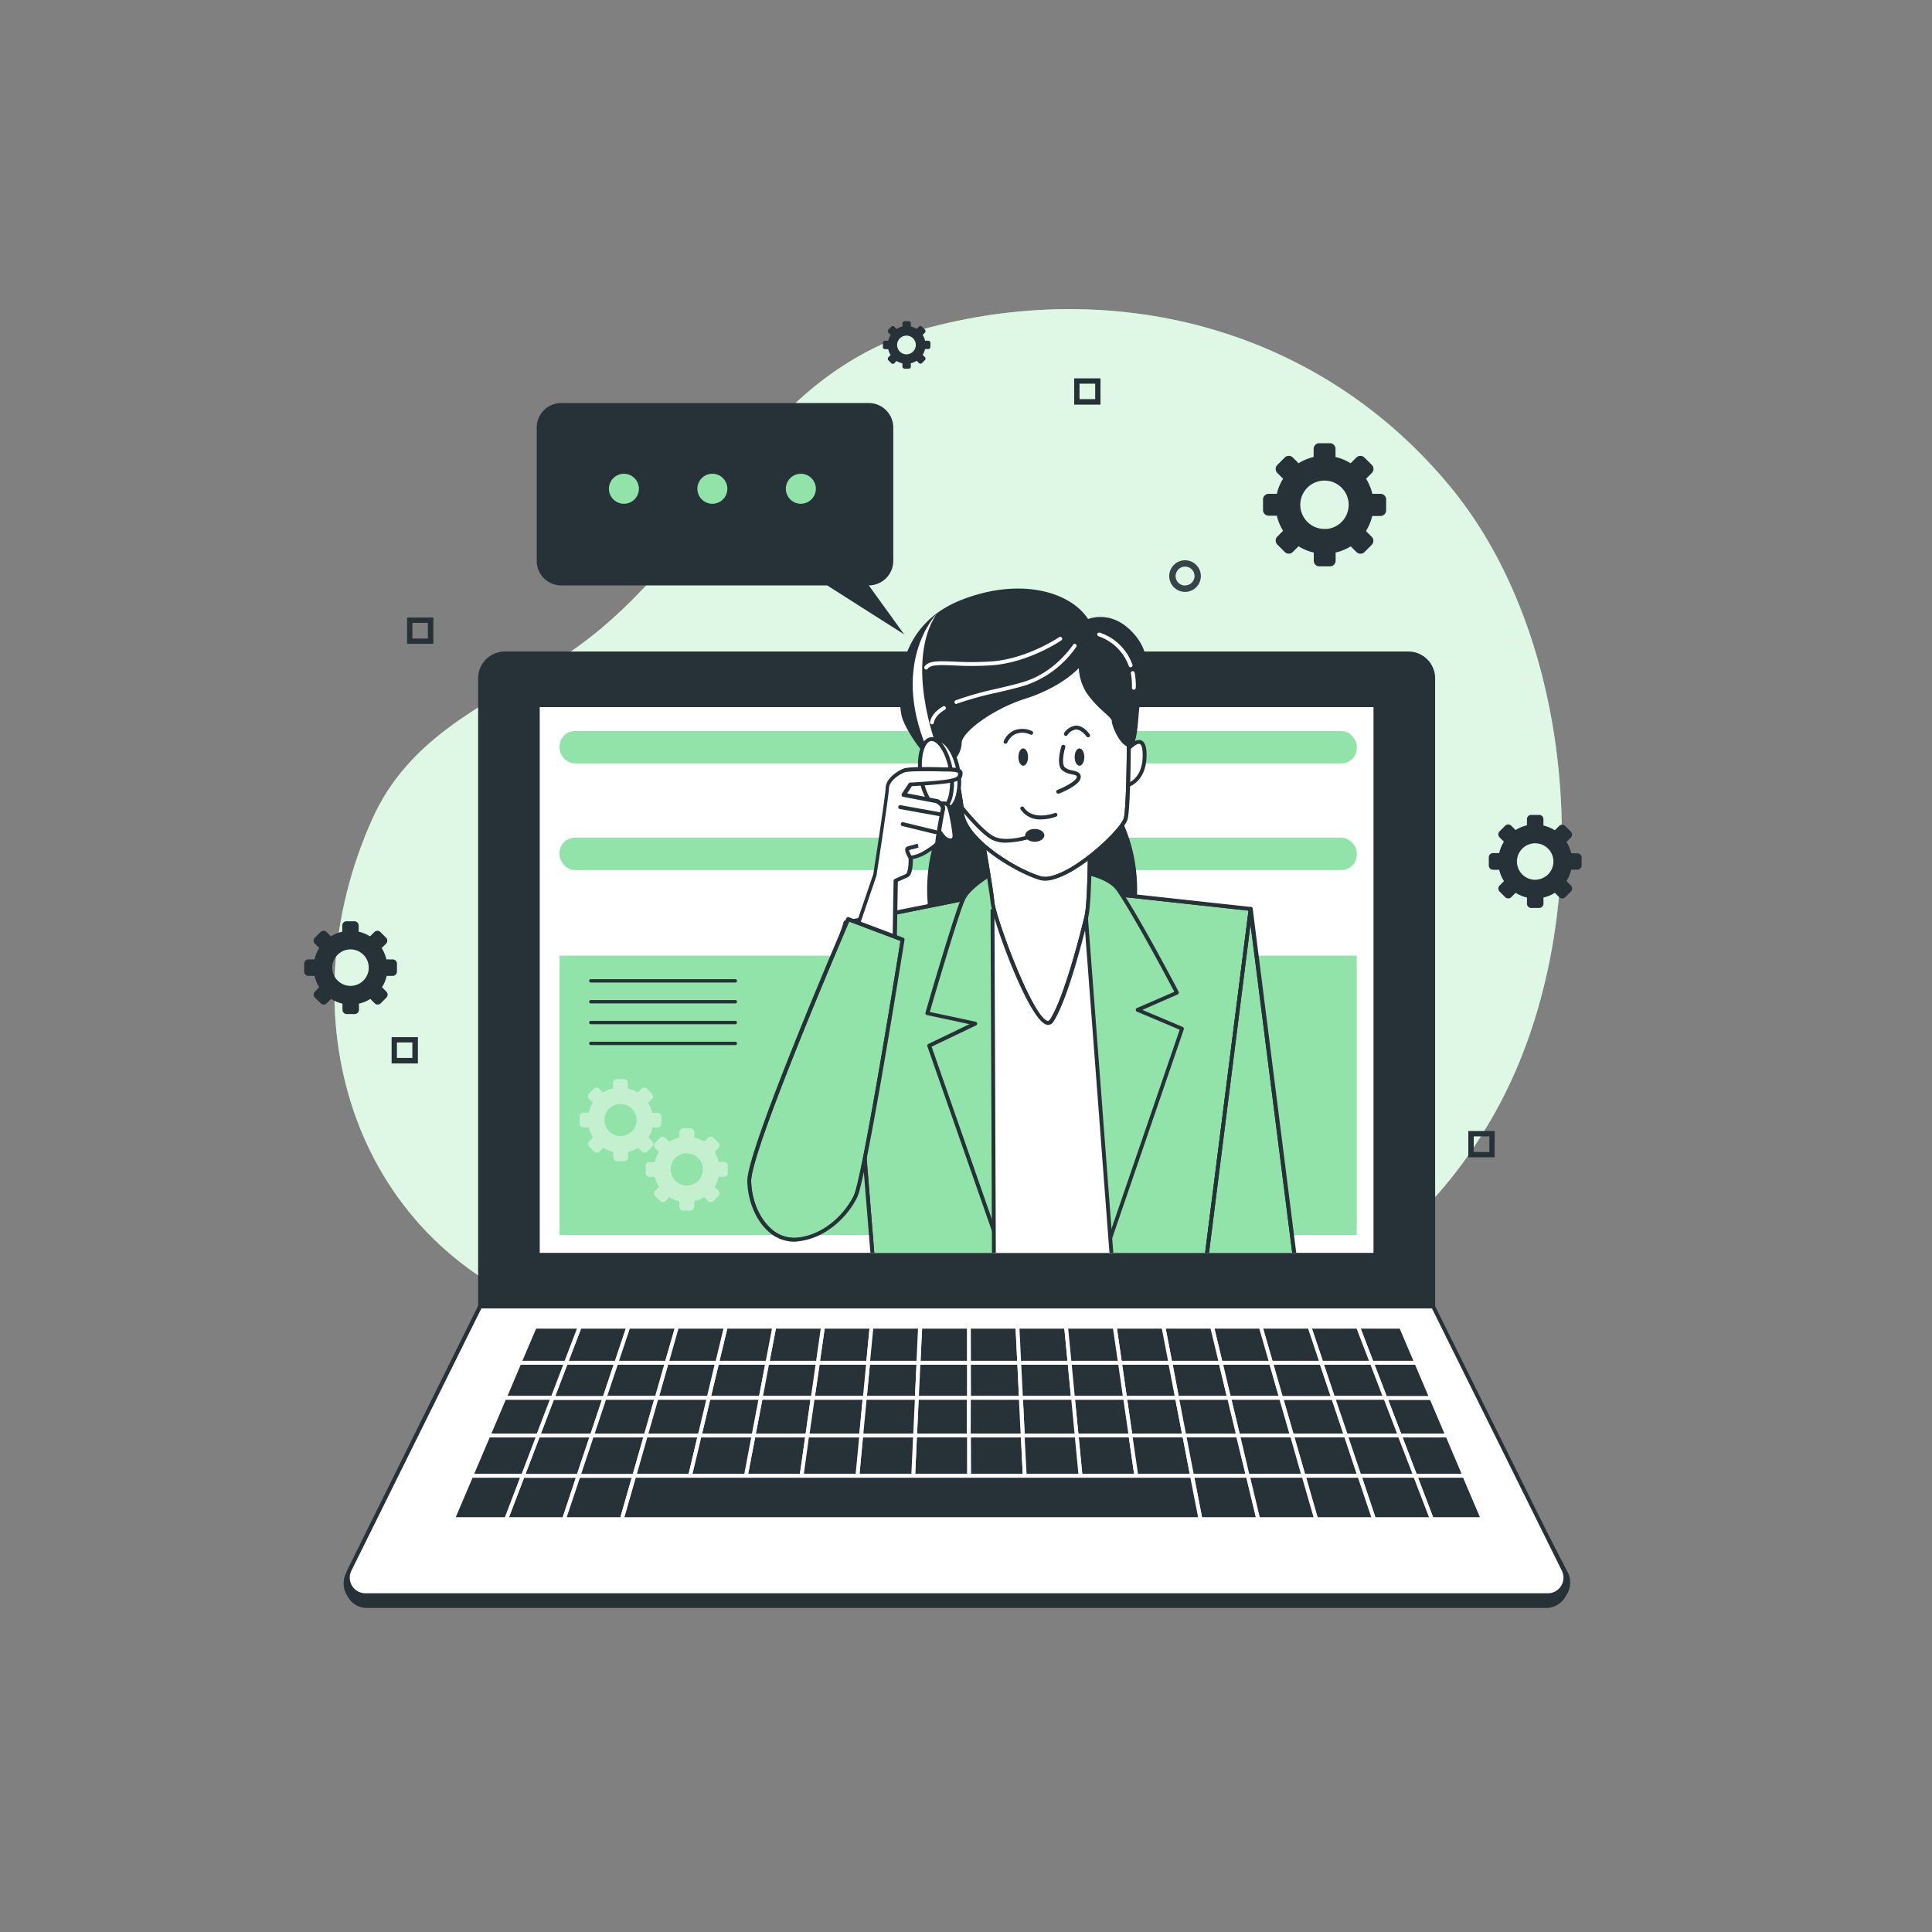 <svg xmlns="http://www.w3.org/2000/svg" xmlns:xlink="http://www.w3.org/1999/xlink" viewBox="0 0 500 500"><rect x="0" y="0" width="500" height="500" fill="#808080" stroke="none"/><defs><clipPath id="freepik--clip-path--inject-66"><path d="M219.49,237.87l14.1,5.32s-9.82,61.64-12.18,66.48-7.88,10.46-15,11.14-12.27-7-12.48-15.07S219.49,237.87,219.49,237.87Z" style="fill:#92E3A9"></path></clipPath><clipPath id="freepik--clip-path-2--inject-66"><polygon points="263.05 229.91 218.81 238.76 225.89 325.92 312.17 325.92 323.67 235.22 271.01 229.47 263.05 229.91" style="fill:#92E3A9"></polygon></clipPath><clipPath id="freepik--clip-path-3--inject-66"><path d="M253.32,211.77s3.09,17.26,3.54,21.68,11.87,35.85,15.29,30.72c3.73-5.59,8.16-23.19,9-27.18s.89-21.23.89-21.23S270.57,223.72,253.32,211.77Z" style="fill:#fff"></path></clipPath><clipPath id="freepik--clip-path-4--inject-66"><path d="M243.14,179.92s5.75,26.07,5.75,29.64c0,7.51,14.16,15.93,20.35,17.7s21.24-11.95,22.13-15.49,1.32-34.51-.45-40.7S279,160.89,272.34,160.89,246.24,164.43,243.14,179.92Z" style="fill:#fff"></path></clipPath><clipPath id="freepik--clip-path-5--inject-66"><polygon points="323.67 235.22 335.2 326.37 312.17 325.92 323.67 235.22" style="fill:#92E3A9"></polygon></clipPath><clipPath id="freepik--clip-path-6--inject-66"><rect x="161.67" y="142.09" width="176.26" height="182.14" style="fill:none"></rect></clipPath><clipPath id="freepik--clip-path-7--inject-66"><path d="M312.17,326.42H225.89a.49.49,0,0,1-.49-.46l-7.09-87.16a.5.5,0,0,1,.4-.53L263,229.42H263l8-.45,52.73,5.76a.52.52,0,0,1,.34.18.51.51,0,0,1,.1.38L312.67,326A.5.5,0,0,1,312.17,326.42Zm-85.81-1h85.37l11.38-89.75L271,230l-7.85.44-43.77,8.76Z" style="fill:#263238;clip-path:url(#freepik--clip-path-2--inject-66)"></path></clipPath><clipPath id="freepik--clip-path-8--inject-66"><path d="M271.25,265.24a1.73,1.73,0,0,1-.38-.05c-4.7-1.17-14.08-27.42-14.51-31.69s-3.5-21.46-3.54-21.64a.5.5,0,0,1,.78-.5c16.78,11.62,28.08,4.06,28.19,4a.51.51,0,0,1,.52,0,.52.52,0,0,1,.27.45c0,.7,0,17.35-.9,21.34-1,4.34-5.33,21.68-9.11,27.35A1.57,1.57,0,0,1,271.25,265.24ZM254,212.85c.7,4,3,16.78,3.33,20.55.43,4.31,9.91,29.86,13.76,30.82.18,0,.39,0,.63-.32,3.65-5.49,8.07-23,9-27,.75-3.37.86-16.72.87-20.26C278.71,218.11,268.31,222.24,254,212.85Z" style="fill:#263238;clip-path:url(#freepik--clip-path-3--inject-66)"></path></clipPath><clipPath id="freepik--clip-path-9--inject-66"><path d="M270.46,227.92a4.79,4.79,0,0,1-1.35-.18c-6-1.72-20.72-10.22-20.72-18.18,0-3.47-5.68-29.27-5.74-29.53a.74.74,0,0,1,0-.21c3.17-15.86,23-19.43,29.69-19.43s17.2,4,19.06,10.54,1.32,37.49.45,41c-.65,2.61-7.94,9.82-14.5,13.61C274.57,227.11,272.26,227.92,270.46,227.92Zm-26.81-48c.45,2.05,5.74,26.15,5.74,29.65,0,7.16,13.89,15.47,20,17.22,1.65.47,4.23-.27,7.47-2.14,6.5-3.75,13.49-10.84,14-13,.83-3.33,1.33-34.26-.44-40.44-1.71-6-11.86-9.82-18.1-9.82C265.87,161.39,246.76,164.8,243.65,179.91Z" style="fill:#263238;clip-path:url(#freepik--clip-path-4--inject-66)"></path></clipPath><clipPath id="freepik--clip-path-10--inject-66"><path d="M335.2,326.87h0l-23-.45a.5.5,0,0,1-.37-.17.5.5,0,0,1-.11-.39l11.49-90.7a.5.5,0,0,1,.5-.44h0a.5.5,0,0,1,.49.44l11.53,91.14a.48.48,0,0,1-.12.4A.5.5,0,0,1,335.2,326.87Zm-22.46-1.44,21.89.43-11-86.66Z" style="fill:#263238;clip-path:url(#freepik--clip-path-5--inject-66)"></path></clipPath><clipPath id="freepik--clip-path-11--inject-66"><path d="M205.5,321.35a9.92,9.92,0,0,1-6.63-2.63c-3.24-2.88-5.34-7.84-5.47-13-.22-8.05,24.58-65.64,25.63-68.09a.5.5,0,0,1,.64-.26l14.1,5.31a.49.49,0,0,1,.32.54c-.4,2.52-9.86,61.78-12.24,66.62-2.54,5.2-8.3,10.75-15.43,11.43C206.12,321.34,205.81,321.35,205.5,321.35Zm14.26-82.84c-2.34,5.46-25.56,59.75-25.36,67.22.12,4.85,2.09,9.54,5.14,12.24a8.77,8.77,0,0,0,6.79,2.34c6.74-.64,12.2-5.92,14.63-10.86,2.21-4.51,11.22-60.6,12.08-65.94Z" style="fill:#263238;clip-path:url(#freepik--clip-path--inject-66)"></path></clipPath></defs><g id="freepik--background-simple--inject-66"><path d="M321.06,338.34s39-2.43,65.84-50.39,22-121.12-11.38-161.76S290.17,71.72,240.59,84.73c-24.16,6.34-40.27,22.77-54.19,42.58-12.13,17.26-25.77,33.9-44.13,44.82-18.17,10.82-36.86,19.44-46,40-22.34,50-6,108.22,46.81,127.84C200,361.1,295.05,349.72,321.06,338.34Z" style="fill:#92E3A9"></path><path d="M321.06,338.34s39-2.43,65.84-50.39,22-121.12-11.38-161.76S290.17,71.72,240.59,84.73c-24.16,6.34-40.27,22.77-54.19,42.58-12.13,17.26-25.77,33.9-44.13,44.82-18.17,10.82-36.86,19.44-46,40-22.34,50-6,108.22,46.81,127.84C200,361.1,295.05,349.72,321.06,338.34Z" style="fill:#fff;opacity:0.7"></path></g><g id="freepik--Device--inject-66"><path d="M130.66,169.11H364.48a6.42,6.42,0,0,1,6.42,6.42V338.13a0,0,0,0,1,0,0H124.24a0,0,0,0,1,0,0V175.54A6.42,6.42,0,0,1,130.66,169.11Z" style="fill:#263238"></path><path d="M371.41,338.63H123.74V175.54a6.93,6.93,0,0,1,6.92-6.93H364.48a6.94,6.94,0,0,1,6.93,6.93Zm-246.67-1H370.41V175.54a5.94,5.94,0,0,0-5.93-5.93H130.66a5.93,5.93,0,0,0-5.92,5.93Z" style="fill:#263238"></path><path d="M400.57,415.63h-306c-3.38,0-6.23-4.85-4.73-7.88l34.4-66.83H370.91l34.58,66.6C407,410.54,404,415.63,400.57,415.63Z" style="fill:#263238"></path><path d="M400.57,416.13h-306A5.59,5.59,0,0,1,90,413.2a6,6,0,0,1-.63-5.67l34.54-67.11H371.21l.14.26,34.58,66.61a6.11,6.11,0,0,1-.7,5.77A5.88,5.88,0,0,1,400.57,416.13Zm-276-74.71L90.28,408a5,5,0,0,0,.59,4.69,4.67,4.67,0,0,0,3.7,2.46h306a4.88,4.88,0,0,0,3.81-2.6,5.16,5.16,0,0,0,.66-4.79L370.6,341.42Z" style="fill:#263238"></path><path d="M400.57,412.84h-306a4.55,4.55,0,0,1-4.08-6.57l33.75-68.14H370.91l33.74,68.14A4.55,4.55,0,0,1,400.57,412.84Z" style="fill:#fff"></path><path d="M400.57,413.34h-306A5.05,5.05,0,0,1,90,406.05l33.75-68.14a.48.48,0,0,1,.45-.28H370.91a.47.47,0,0,1,.44.28l33.75,68.14a5.05,5.05,0,0,1-4.53,7.29Zm-276-74.71L90.94,406.49a4.05,4.05,0,0,0,3.63,5.85h306a4.05,4.05,0,0,0,3.63-5.85l-33.6-67.86Z" style="fill:#263238"></path><rect x="139.18" y="182.49" width="216.79" height="142.25" style="fill:#fff"></rect><path d="M356.46,325.24H138.68V182H356.46Zm-216.78-1H355.46V183H139.68Z" style="fill:#263238"></path><rect x="144.81" y="247.32" width="206.32" height="72.3" style="fill:#92E3A9"></rect><path d="M171.18,290.8V289a1,1,0,0,0-1-1H168.8a8.44,8.44,0,0,0-1.07-2.59l1-1a1,1,0,0,0,0-1.37l-1.29-1.29a1,1,0,0,0-1.38,0l-1,1a8.4,8.4,0,0,0-2.6-1.07v-1.41a1,1,0,0,0-1-1h-1.82a1,1,0,0,0-1,1v1.41a8.44,8.44,0,0,0-2.59,1.07l-1-1a1,1,0,0,0-1.37,0L152.44,283a1,1,0,0,0,0,1.37l1,1a8.44,8.44,0,0,0-1.07,2.59H151a1,1,0,0,0-1,1v1.82a1,1,0,0,0,1,1h1.41a8.4,8.4,0,0,0,1.07,2.6l-1,1a1,1,0,0,0,0,1.37l1.29,1.29a1,1,0,0,0,1.37,0l1-1a8.44,8.44,0,0,0,2.59,1.07v1.41a1,1,0,0,0,1,1h1.82a1,1,0,0,0,1-1v-1.41a8.4,8.4,0,0,0,2.6-1.07l1,1a1,1,0,0,0,1.38,0l1.29-1.29a1,1,0,0,0,0-1.37l-1-1a8.4,8.4,0,0,0,1.07-2.6h1.41A1,1,0,0,0,171.18,290.8ZM161,294a4.16,4.16,0,1,1,3.72-3.72A4.16,4.16,0,0,1,161,294Z" style="fill:#fff;opacity:0.46"></path><path d="M188.35,303.55v-1.82a1,1,0,0,0-1-1H186a8.42,8.42,0,0,0-1.08-2.6l1-1a1,1,0,0,0,0-1.38l-1.29-1.29a1,1,0,0,0-1.38,0l-1,1a8.5,8.5,0,0,0-2.6-1.07V293a1,1,0,0,0-1-1h-1.83a1,1,0,0,0-1,1v1.41a8.5,8.5,0,0,0-2.6,1.07l-1-1a1,1,0,0,0-1.38,0l-1.29,1.29a1,1,0,0,0,0,1.38l1,1a8.18,8.18,0,0,0-1.08,2.6h-1.4a1,1,0,0,0-1,1v1.82a1,1,0,0,0,1,1h1.4a8.13,8.13,0,0,0,1.08,2.59l-1,1a1,1,0,0,0,0,1.38l1.29,1.28a1,1,0,0,0,1.38,0l1-1a8.5,8.5,0,0,0,2.6,1.07v1.41a1,1,0,0,0,1,1h1.83a1,1,0,0,0,1-1v-1.41a8.5,8.5,0,0,0,2.6-1.07l1,1a1,1,0,0,0,1.38,0l1.29-1.28a1,1,0,0,0,0-1.38l-1-1a8.36,8.36,0,0,0,1.08-2.59h1.4A1,1,0,0,0,188.35,303.55Zm-10.18,3.24a4.17,4.17,0,1,1,3.72-3.72A4.17,4.17,0,0,1,178.17,306.79Z" style="fill:#fff;opacity:0.46"></path><path d="M190.3,254.28H152.9a.43.43,0,0,1-.43-.43.44.44,0,0,1,.43-.44h37.4a.44.44,0,0,1,.44.44A.44.44,0,0,1,190.3,254.28Z" style="fill:#263238"></path><path d="M190.3,259.68H152.9a.44.44,0,0,1-.43-.44.43.43,0,0,1,.43-.43h37.4a.44.44,0,0,1,.44.43A.44.44,0,0,1,190.3,259.68Z" style="fill:#263238"></path><path d="M190.3,265.07H152.9a.43.43,0,0,1-.43-.43.44.44,0,0,1,.43-.44h37.4a.44.44,0,0,1,.44.44A.44.44,0,0,1,190.3,265.07Z" style="fill:#263238"></path><path d="M190.3,270.47H152.9a.44.44,0,0,1-.43-.44.43.43,0,0,1,.43-.43h37.4a.44.44,0,0,1,.44.43A.44.44,0,0,1,190.3,270.47Z" style="fill:#263238"></path><rect x="144.81" y="189.2" width="206.32" height="8.37" rx="3.96" style="fill:#92E3A9"></rect><rect x="144.81" y="216.8" width="206.32" height="8.37" rx="3.96" style="fill:#92E3A9"></rect><polygon points="237.28 361.78 237.71 352.67 224.68 352.67 223.81 361.78 237.28 361.78" style="fill:#263238"></polygon><path d="M237.76,362.28h-14.5l1-10.11h14Zm-13.4-1H236.8l.39-8.11H225.13Z" style="fill:#fff"></path><polygon points="264.22 361.78 263.78 352.67 250.74 352.67 250.75 361.78 264.22 361.78" style="fill:#263238"></polygon><path d="M264.75,362.28h-14.5V352.17h14Zm-13.5-1h12.44l-.39-8.11H251.24Z" style="fill:#fff"></path><polygon points="334.37 371.51 348.31 371.51 345.04 361.78 331.57 361.78 334.37 371.51" style="fill:#263238"></polygon><path d="M349,372H334l-3.1-10.73h14.5Zm-14.25-1h12.86l-2.93-8.73H332.23Z" style="fill:#fff"></path><polygon points="223.81 361.78 224.68 352.67 211.64 352.67 210.34 361.78 223.81 361.78" style="fill:#263238"></polygon><path d="M224.27,362.28h-14.5l1.44-10.11h14Zm-13.35-1h12.44l.77-8.11h-12Z" style="fill:#fff"></path><polygon points="196.87 361.78 198.61 352.67 185.57 352.67 183.4 361.78 196.87 361.78" style="fill:#263238"></polygon><path d="M197.29,362.28H182.77l2.41-10.11h14Zm-13.25-1h12.42l1.54-8.11H186Z" style="fill:#fff"></path><polygon points="318.1 361.78 315.91 352.67 302.88 352.67 304.63 361.78 318.1 361.78" style="fill:#263238"></polygon><path d="M318.73,362.28H304.21l-1.94-10.11h14Zm-13.69-1h12.42l-1.94-8.11h-12Z" style="fill:#fff"></path><polygon points="331.57 361.78 328.94 352.67 315.91 352.67 318.1 361.78 331.57 361.78" style="fill:#263238"></polygon><path d="M332.23,362.28H317.7l-2.42-10.11h14Zm-13.74-1H330.9l-2.33-8.11h-12Z" style="fill:#fff"></path><polygon points="183.4 361.78 185.57 352.67 172.54 352.67 169.93 361.78 183.4 361.78" style="fill:#263238"></polygon><path d="M183.8,362.28H169.27l2.89-10.11h14.05Zm-13.2-1H183l1.93-8.11h-12Z" style="fill:#fff"></path><polygon points="277.69 361.78 276.81 352.67 263.78 352.67 264.22 361.78 277.69 361.78" style="fill:#263238"></polygon><path d="M278.24,362.28h-14.5l-.49-10.11h14Zm-13.54-1h12.44l-.78-8.11H264.3Z" style="fill:#fff"></path><polygon points="345.04 361.78 341.98 352.67 328.94 352.67 331.57 361.78 345.04 361.78" style="fill:#263238"></polygon><path d="M345.73,362.28H331.19l-2.91-10.11h14.06Zm-13.79-1h12.4l-2.72-8.11h-12Z" style="fill:#fff"></path><polygon points="304.63 361.78 302.88 352.67 289.84 352.67 291.16 361.78 304.63 361.78" style="fill:#263238"></polygon><path d="M305.23,362.28h-14.5l-1.46-10.11h14Zm-13.64-1H304l-1.56-8.11h-12Z" style="fill:#fff"></path><polygon points="291.16 361.78 289.84 352.67 276.81 352.67 277.69 361.78 291.16 361.78" style="fill:#263238"></polygon><path d="M291.74,362.28h-14.5l-1-10.11h14Zm-13.6-1h12.44l-1.17-8.11H277.36Z" style="fill:#fff"></path><polygon points="250.75 361.78 250.74 352.67 237.71 352.67 237.28 361.78 250.75 361.78" style="fill:#263238"></polygon><path d="M251.25,362.28H236.76l.47-10.11h14Zm-13.44-1h12.44v-8.11H238.19Z" style="fill:#fff"></path><polygon points="156.47 361.78 143 361.78 139.28 371.51 153.21 371.51 156.47 361.78" style="fill:#263238"></polygon><path d="M153.57,372h-15l4.1-10.73h14.51ZM140,371h12.85l2.92-8.73H143.34Z" style="fill:#fff"></path><polygon points="159.51 352.67 146.47 352.67 143 361.78 156.47 361.78 159.51 352.67" style="fill:#263238"></polygon><path d="M156.82,362.28H142.27l3.86-10.11H160.2Zm-13.1-1H156.1l2.71-8.11h-12Z" style="fill:#fff"></path><polygon points="169.93 361.78 172.54 352.67 159.51 352.67 156.47 361.78 169.93 361.78" style="fill:#263238"></polygon><path d="M170.31,362.28H155.77l3.38-10.11h14Zm-13.15-1h12.4l2.32-8.11h-12Z" style="fill:#fff"></path><polygon points="135.29 381.94 131.01 393.15 145.98 393.15 149.73 381.94 135.29 381.94" style="fill:#263238"></polygon><path d="M146.34,393.65H130.28L135,381.44h15.47Zm-14.61-1h13.89L149,382.44H135.64Z" style="fill:#fff"></path><polygon points="153.21 371.51 139.28 371.51 135.29 381.94 149.73 381.94 153.21 371.51" style="fill:#263238"></polygon><path d="M150.09,382.44H134.56L138.93,371h15Zm-14.07-1h13.35l3.15-9.43h-12.9Z" style="fill:#fff"></path><polygon points="149.73 381.94 145.98 393.15 160.95 393.15 164.16 381.94 149.73 381.94" style="fill:#263238"></polygon><path d="M161.33,393.65h-16l4.08-12.21h15.45Zm-14.66-1h13.9l2.93-10.21H150.09Z" style="fill:#fff"></path><polygon points="210.34 361.78 211.64 352.67 198.61 352.67 196.87 361.78 210.34 361.78" style="fill:#263238"></polygon><path d="M210.78,362.28H196.27l1.92-10.11h14Zm-13.3-1h12.43l1.15-8.11H199Z" style="fill:#fff"></path><polygon points="208.95 371.51 210.34 361.78 196.87 361.78 195.02 371.51 208.95 371.51" style="fill:#263238"></polygon><path d="M209.39,372h-15l2.05-10.73h14.46Zm-13.77-1h12.9l1.25-8.73H197.29Z" style="fill:#fff"></path><polygon points="195.02 371.51 196.87 361.78 183.4 361.78 181.08 371.51 195.02 371.51" style="fill:#263238"></polygon><path d="M195.43,372h-15L183,361.28h14.47Zm-13.71-1H194.6l1.67-8.73H183.8Z" style="fill:#fff"></path><polygon points="222.89 371.51 223.81 361.78 210.34 361.78 208.95 371.51 222.89 371.51" style="fill:#263238"></polygon><path d="M223.34,372h-15l1.53-10.73h14.45Zm-13.81-1h12.9l.83-8.73H210.78Z" style="fill:#fff"></path><polygon points="169.93 361.78 156.47 361.78 153.21 371.51 167.15 371.51 169.93 361.78" style="fill:#263238"></polygon><path d="M167.52,372h-15l3.58-10.73h14.5Zm-13.61-1h12.86l2.5-8.73H156.82Z" style="fill:#fff"></path><polygon points="337.38 381.94 351.81 381.94 348.31 371.51 334.37 371.51 337.38 381.94" style="fill:#263238"></polygon><path d="M352.51,382.44H337L333.71,371h15Zm-14.76-1h13.37L348,372H335Z" style="fill:#fff"></path><polygon points="181.08 371.51 183.4 361.78 169.93 361.78 167.15 371.51 181.08 371.51" style="fill:#263238"></polygon><path d="M181.48,372h-15l3.08-10.73H184Zm-13.67-1h12.88l2.08-8.73H170.31Z" style="fill:#fff"></path><polygon points="153.21 371.51 149.73 381.94 164.16 381.94 167.15 371.51 153.21 371.51" style="fill:#263238"></polygon><path d="M164.54,382.44H149L152.85,371h15Zm-14.12-1h13.36l2.7-9.43H153.57Z" style="fill:#fff"></path><polygon points="306.5 371.51 304.63 361.78 291.16 361.78 292.57 371.51 306.5 371.51" style="fill:#263238"></polygon><path d="M307.11,372h-15l-1.55-10.73H305ZM293,371h12.9l-1.69-8.73H291.74Z" style="fill:#fff"></path><polygon points="292.57 371.51 291.16 361.78 277.69 361.78 278.63 371.51 292.57 371.51" style="fill:#263238"></polygon><path d="M293.14,372h-15l-1-10.73h14.45Zm-14.06-1H292l-1.26-8.73H278.24Z" style="fill:#fff"></path><polygon points="334.37 371.51 331.57 361.78 318.1 361.78 320.44 371.51 334.37 371.51" style="fill:#263238"></polygon><path d="M335,372H320l-2.58-10.73h14.48Zm-14.21-1h12.88l-2.52-8.73H318.73Z" style="fill:#fff"></path><polygon points="250.76 371.51 250.75 361.78 237.28 361.78 236.82 371.51 250.76 371.51" style="fill:#263238"></polygon><path d="M251.26,372h-15l.5-10.73h14.45Zm-13.91-1h12.91v-8.73H237.76Z" style="fill:#fff"></path><polygon points="278.63 371.51 277.69 361.78 264.22 361.78 264.69 371.51 278.63 371.51" style="fill:#263238"></polygon><path d="M279.18,372h-15l-.53-10.73h14.45Zm-14-1h12.91l-.84-8.73H264.75Z" style="fill:#fff"></path><polygon points="264.69 371.51 264.22 361.78 250.75 361.78 250.76 371.51 264.69 371.51" style="fill:#263238"></polygon><path d="M265.22,372h-15V361.28H264.7Zm-14-1h12.91l-.43-8.73H251.25Z" style="fill:#fff"></path><polygon points="236.82 371.51 237.28 361.78 223.81 361.78 222.89 371.51 236.82 371.51" style="fill:#263238"></polygon><path d="M237.3,372h-15l1-10.73h14.45Zm-13.86-1h12.91l.41-8.73H224.27Z" style="fill:#fff"></path><polygon points="278.63 371.51 279.64 381.94 294.07 381.94 292.57 371.51 278.63 371.51" style="fill:#263238"></polygon><path d="M294.65,382.44H279.18L278.08,371H293Zm-14.56-1H293.5L292.13,372H279.18Z" style="fill:#fff"></path><polygon points="292.57 371.51 294.07 381.94 308.51 381.94 306.5 371.51 292.57 371.51" style="fill:#263238"></polygon><path d="M309.11,382.44H293.64L292,371h14.92Zm-14.6-1H307.9L306.09,372H293.14Z" style="fill:#fff"></path><polygon points="167.15 371.51 164.16 381.94 178.59 381.94 181.08 371.51 167.15 371.51" style="fill:#263238"></polygon><path d="M179,382.44H163.5L166.77,371h14.95Zm-14.17-1H178.2l2.25-9.43H167.52Z" style="fill:#fff"></path><polygon points="306.5 371.51 308.51 381.94 322.94 381.94 320.44 371.51 306.5 371.51" style="fill:#263238"></polygon><path d="M323.58,382.44H308.1L305.9,371h14.93Zm-14.66-1h13.39L320,372H307.11Z" style="fill:#fff"></path><polygon points="250.76 371.51 250.77 381.94 265.2 381.94 264.69 371.51 250.76 371.51" style="fill:#263238"></polygon><path d="M265.73,382.44H250.27V371h14.91Zm-14.46-1h13.41l-.46-9.43h-13Z" style="fill:#fff"></path><polygon points="320.44 371.51 322.94 381.94 337.38 381.94 334.37 371.51 320.44 371.51" style="fill:#263238"></polygon><path d="M338,382.44H322.55L319.8,371h14.95Zm-14.7-1h13.37L334,372H321.07Z" style="fill:#fff"></path><polygon points="264.69 371.51 265.2 381.94 279.64 381.94 278.63 371.51 264.69 371.51" style="fill:#263238"></polygon><path d="M280.19,382.44H264.73L264.17,371h14.91Zm-14.51-1h13.41l-.91-9.43h-13Z" style="fill:#fff"></path><polygon points="195.02 371.51 193.03 381.94 207.47 381.94 208.95 371.51 195.02 371.51" style="fill:#263238"></polygon><path d="M207.9,382.44H192.43L194.6,371h14.93Zm-14.27-1H207l1.35-9.43H195.43Z" style="fill:#fff"></path><polygon points="181.08 371.51 178.59 381.94 193.03 381.94 195.02 371.51 181.08 371.51" style="fill:#263238"></polygon><path d="M193.44,382.44H178L180.69,371h14.93Zm-14.21-1h13.39l1.79-9.43H181.48Z" style="fill:#fff"></path><polygon points="236.82 371.51 236.34 381.94 250.77 381.94 250.76 371.51 236.82 371.51" style="fill:#263238"></polygon><path d="M251.27,382.44H235.81l.54-11.43h14.91Zm-14.41-1h13.41V372h-13Z" style="fill:#fff"></path><polygon points="222.89 371.51 221.9 381.94 236.34 381.94 236.82 371.51 222.89 371.51" style="fill:#263238"></polygon><path d="M236.81,382.44H221.35L222.43,371h14.92Zm-14.36-1h13.41l.44-9.43h-13Z" style="fill:#fff"></path><polygon points="208.95 371.51 207.47 381.94 221.9 381.94 222.89 371.51 208.95 371.51" style="fill:#263238"></polygon><path d="M222.35,382.44H206.89L208.52,371h14.92Zm-14.31-1h13.4l.9-9.43h-13Z" style="fill:#fff"></path><polygon points="320.44 371.51 318.1 361.78 304.63 361.78 306.5 371.51 320.44 371.51" style="fill:#263238"></polygon><path d="M321.07,372h-15L304,361.28h14.47Zm-14.16-1H319.8l-2.1-8.73H305.23Z" style="fill:#fff"></path><polygon points="159.51 352.67 162.62 343.35 150.03 343.35 146.47 352.67 159.51 352.67" style="fill:#263238"></polygon><path d="M159.87,353.17H145.75l3.94-10.32h13.63Zm-12.67-1h12l2.78-8.32H150.38Z" style="fill:#fff"></path><polygon points="146.47 352.67 134.44 352.67 130.56 361.78 143 361.78 146.47 352.67" style="fill:#263238"></polygon><path d="M143.34,362.28H129.81l4.3-10.11H147.2Zm-12-1h11.33l3.1-8.11h-11Z" style="fill:#fff"></path><polygon points="150.03 343.35 138.41 343.35 134.44 352.67 146.47 352.67 150.03 343.35" style="fill:#263238"></polygon><path d="M146.82,353.17H133.69l4.39-10.32h12.68Zm-11.62-1h10.93l3.18-8.32H138.75Z" style="fill:#fff"></path><polygon points="143 361.78 130.56 361.78 126.41 371.51 139.28 371.51 143 361.78" style="fill:#263238"></polygon><path d="M139.62,372h-14l4.57-10.73h13.49Zm-12.45-1h11.76l3.34-8.73H130.89Z" style="fill:#fff"></path><polygon points="139.28 371.51 126.41 371.51 121.97 381.94 135.29 381.94 139.28 371.51" style="fill:#263238"></polygon><path d="M135.64,382.44H121.21L126.08,371H140Zm-12.92-1H135l3.6-9.43H126.74Z" style="fill:#fff"></path><polygon points="135.29 381.94 121.97 381.94 117.19 393.15 131.01 393.15 135.29 381.94" style="fill:#263238"></polygon><path d="M131.35,393.65H116.43l5.21-12.21H136Zm-13.4-1h12.71l3.9-10.21H122.3Z" style="fill:#fff"></path><polygon points="358.51 361.78 362.24 371.51 374.57 371.51 370.42 361.78 358.51 361.78" style="fill:#263238"></polygon><path d="M375.33,372H361.9l-4.12-10.73h13Zm-12.74-1h11.22l-3.72-8.73H359.23Z" style="fill:#fff"></path><polygon points="366.25 381.94 379.02 381.94 374.57 371.51 362.24 371.51 366.25 381.94" style="fill:#263238"></polygon><path d="M379.77,382.44H365.9L361.52,371H374.9Zm-13.18-1h11.67l-4-9.43H363Z" style="fill:#fff"></path><polygon points="370.55 393.15 383.79 393.15 379.02 381.94 366.25 381.94 370.55 393.15" style="fill:#263238"></polygon><path d="M384.55,393.65H370.21l-4.69-12.21h13.83Zm-13.66-1H383l-4.35-10.21H367Z" style="fill:#fff"></path><polygon points="263.78 352.67 263.32 343.35 250.73 343.35 250.74 352.67 263.78 352.67" style="fill:#263238"></polygon><path d="M264.3,353.17H250.24V342.85H263.8Zm-13.06-1h12l-.41-8.32H251.23Z" style="fill:#fff"></path><polygon points="358.51 361.78 370.42 361.78 366.54 352.67 355.01 352.67 358.51 361.78" style="fill:#263238"></polygon><path d="M371.18,362.28h-13l-3.88-10.11h12.59Zm-12.33-1h10.81l-3.45-8.11H355.74Z" style="fill:#fff"></path><polygon points="351.81 381.94 366.25 381.94 362.24 371.51 348.31 371.51 351.81 381.94" style="fill:#263238"></polygon><path d="M367,382.44H351.45L347.61,371h15Zm-14.81-1h13.35L361.9,372H349Z" style="fill:#fff"></path><polygon points="172.54 352.67 175.21 343.35 162.62 343.35 159.51 352.67 172.54 352.67" style="fill:#263238"></polygon><path d="M172.92,353.17H158.81l3.45-10.32h13.61Zm-12.72-1h12l2.39-8.32H163Z" style="fill:#fff"></path><polygon points="341.98 352.67 345.04 361.78 358.51 361.78 355.01 352.67 341.98 352.67" style="fill:#263238"></polygon><path d="M359.23,362.28H344.68l-3.4-10.11h14.07Zm-13.83-1h12.38l-3.11-8.11h-12Z" style="fill:#fff"></path><polygon points="366.54 352.67 362.57 343.35 351.43 343.35 355.01 352.67 366.54 352.67" style="fill:#263238"></polygon><path d="M367.3,353.17H354.67l-4-10.32H362.9Zm-11.95-1h10.43l-3.54-8.32H352.16Z" style="fill:#fff"></path><polygon points="355.01 352.67 351.43 343.35 338.85 343.35 341.98 352.67 355.01 352.67" style="fill:#263238"></polygon><path d="M355.74,353.17H341.62l-3.47-10.32h13.63Zm-13.4-1h11.94l-3.19-8.32H339.54Z" style="fill:#fff"></path><polygon points="308.51 381.94 310.67 393.15 325.64 393.15 322.94 381.94 308.51 381.94" style="fill:#263238"></polygon><path d="M326.27,393.65h-16l-2.35-12.21h15.44Zm-15.19-1H325l-2.45-10.21H309.11Z" style="fill:#fff"></path><polygon points="355.58 393.15 370.55 393.15 366.25 381.94 351.81 381.94 355.58 393.15" style="fill:#263238"></polygon><path d="M371.28,393.65H355.22l-4.1-12.21h15.47Zm-15.34-1h13.88l-3.92-10.21H352.51Z" style="fill:#fff"></path><polygon points="341.98 352.67 338.85 343.35 326.26 343.35 328.94 352.67 341.98 352.67" style="fill:#263238"></polygon><path d="M342.67,353.17h-14.1l-3-10.32h13.62Zm-13.35-1h12l-2.79-8.32H326.92Z" style="fill:#fff"></path><polygon points="337.38 381.94 340.61 393.15 355.58 393.15 351.81 381.94 337.38 381.94" style="fill:#263238"></polygon><path d="M356.27,393.65h-16l-3.52-12.21h15.46Zm-15.29-1h13.9l-3.43-10.21H338Z" style="fill:#fff"></path><polygon points="322.94 381.94 325.64 393.15 340.61 393.15 337.38 381.94 322.94 381.94" style="fill:#263238"></polygon><path d="M341.27,393.65h-16l-2.93-12.21h15.44Zm-15.24-1h13.91L337,382.44H323.58Z" style="fill:#fff"></path><polygon points="348.31 371.51 362.24 371.51 358.51 361.78 345.04 361.78 348.31 371.51" style="fill:#263238"></polygon><path d="M363,372H348l-3.61-10.73h14.51Zm-14.3-1h12.85l-3.36-8.73H345.73Z" style="fill:#fff"></path><polygon points="224.68 352.67 225.56 343.35 212.97 343.35 211.64 352.67 224.68 352.67" style="fill:#263238"></polygon><path d="M225.13,353.17H211.06l1.48-10.32h13.57Zm-12.91-1h12l.79-8.32h-11.6Z" style="fill:#fff"></path><polygon points="328.94 352.67 326.26 343.35 313.67 343.35 315.91 352.67 328.94 352.67" style="fill:#263238"></polygon><path d="M329.61,353.17H315.52L313,342.85h13.59Zm-13.31-1h12l-2.4-8.32H314.31Z" style="fill:#fff"></path><polygon points="211.64 352.67 212.97 343.35 200.38 343.35 198.61 352.67 211.64 352.67" style="fill:#263238"></polygon><path d="M212.08,353.17H198l2-10.32h13.58Zm-12.87-1h12l1.19-8.32H200.8Z" style="fill:#fff"></path><polygon points="250.74 352.67 250.73 343.35 238.15 343.35 237.71 352.67 250.74 352.67" style="fill:#263238"></polygon><path d="M251.24,353.17H237.19l.48-10.32h13.56Zm-13-1h12v-8.32H238.62Z" style="fill:#fff"></path><polygon points="198.61 352.67 200.38 343.35 187.8 343.35 185.57 352.67 198.61 352.67" style="fill:#263238"></polygon><path d="M199,353.17H184.94l2.46-10.32H201Zm-12.81-1h12l1.59-8.32H188.19Z" style="fill:#fff"></path><polygon points="185.57 352.67 187.8 343.35 175.21 343.35 172.54 352.67 185.57 352.67" style="fill:#263238"></polygon><path d="M186,353.17H171.88l3-10.32h13.6Zm-12.77-1h12l2-8.32H175.59Z" style="fill:#fff"></path><polygon points="237.71 352.67 238.15 343.35 225.56 343.35 224.68 352.67 237.71 352.67" style="fill:#263238"></polygon><path d="M238.19,353.17H224.13l1-10.32h13.57Zm-13-1h12l.39-8.32H226Z" style="fill:#fff"></path><polygon points="315.91 352.67 313.67 343.35 301.08 343.35 302.88 352.67 315.91 352.67" style="fill:#263238"></polygon><path d="M316.54,353.17H302.46l-2-10.32h13.59Zm-13.25-1h12l-2-8.32H301.69Z" style="fill:#fff"></path><polygon points="302.88 352.67 301.08 343.35 288.5 343.35 289.84 352.67 302.88 352.67" style="fill:#263238"></polygon><path d="M303.48,353.17H289.41l-1.49-10.32H301.5Zm-13.2-1h12l-1.6-8.32h-11.6Z" style="fill:#fff"></path><polygon points="276.81 352.67 275.91 343.35 263.32 343.35 263.78 352.67 276.81 352.67" style="fill:#263238"></polygon><path d="M277.36,353.17H263.3l-.5-10.32h13.56Zm-13.11-1h12l-.81-8.32h-11.6Z" style="fill:#fff"></path><polygon points="308.51 381.94 294.07 381.94 279.64 381.94 265.2 381.94 250.77 381.94 236.34 381.94 221.9 381.94 207.47 381.94 193.03 381.94 178.59 381.94 164.16 381.94 160.95 393.15 175.92 393.15 190.89 393.15 205.87 393.15 220.84 393.15 235.81 393.15 250.78 393.15 265.75 393.15 280.72 393.15 295.69 393.15 310.67 393.15 308.51 381.94" style="fill:#263238"></polygon><path d="M311.27,393.65h-151l3.49-12.21H308.92Zm-149.66-1H310.06l-2-10.21H164.54Z" style="fill:#fff"></path><polygon points="289.84 352.67 288.5 343.35 275.91 343.35 276.81 352.67 289.84 352.67" style="fill:#263238"></polygon><path d="M290.42,353.17H276.36l-1-10.32h13.57Zm-13.16-1h12l-1.21-8.32h-11.6Z" style="fill:#fff"></path></g><g id="freepik--Character--inject-66"><g style="clip-path:url(#freepik--clip-path-6--inject-66)"><ellipse cx="267.12" cy="230.23" rx="26.67" ry="33.95" style="fill:#263238"></ellipse><path d="M267.12,264.67c-15,0-27.18-15.45-27.18-34.44s12.19-34.45,27.18-34.45,27.17,15.45,27.17,34.45S282.1,264.67,267.12,264.67Zm0-67.89c-14.44,0-26.18,15-26.18,33.45s11.74,33.44,26.18,33.44,26.17-15,26.17-33.44S281.55,196.78,267.12,196.78Z" style="fill:#263238"></path><path d="M207,316.69c-2.45,0-5.23-2.17-6.71-3.51-2.08-1.89-4.23-4.54-4.23-5.72,0-1.69,20-62,22.31-68.85a.5.5,0,0,1,.35-.33.51.51,0,0,1,.46.11l7.57,6.91a.5.5,0,0,1,.16.43l-7.46,65.52a.5.5,0,0,1-.24.37c-.31.19-7.61,4.63-11.82,5.05Zm12.08-77c-6.3,19-21.85,66-22,67.83,0,.57,1.52,2.8,3.9,4.95s4.75,3.39,6.33,3.24c3.61-.36,10-4.05,11.19-4.78l7.41-65Z" style="fill:#263238"></path><polygon points="263.05 229.91 218.81 238.76 225.89 325.92 312.17 325.92 323.67 235.22 271.01 229.47 263.05 229.91" style="fill:#92E3A9"></polygon><path d="M312.17,326.42H225.89a.49.49,0,0,1-.49-.46l-7.09-87.16a.5.5,0,0,1,.4-.53L263,229.42H263l8-.45,52.73,5.76a.52.52,0,0,1,.34.18.51.51,0,0,1,.1.38L312.67,326A.5.5,0,0,1,312.17,326.42Zm-85.81-1h85.37l11.38-89.75L271,230l-7.85.44-43.77,8.76Z" style="fill:#263238"></path><g style="clip-path:url(#freepik--clip-path-7--inject-66)"><polygon points="225.89 325.92 312.17 325.92 314.34 308.85 314.18 308.02 293.36 312.56 302.44 274.34 252.48 296.29 240.37 308.4 247.94 308.4 225.66 323.06 225.89 325.92" style="opacity:0.3"></polygon></g><path d="M258.35,225s-7.18,3.93-9,7.46S240,262.21,240,262.21l12.39,2.66-11.94,5.75,18.07,51.76,28.76-1.77L306,266.19l-11.51-4.86,10.18-4.43s-9.73-18.58-15-26.54S258.35,225,258.35,225Z" style="fill:#92E3A9"></path><path d="M258.56,322.88a.5.5,0,0,1-.47-.33L240,270.78a.5.5,0,0,1,.26-.61l10.63-5.12-11-2.35a.52.52,0,0,1-.33-.23.51.51,0,0,1-.05-.4c.31-1.07,7.62-26.29,9.39-29.83s8.86-7.51,9.16-7.68a.41.41,0,0,1,.19-.05c1.07-.11,26.3-2.55,31.71,5.57,5.27,7.89,15,26.41,15.07,26.59a.47.47,0,0,1,0,.4.46.46,0,0,1-.27.29l-9.11,4,10.43,4.41a.51.51,0,0,1,.28.63l-18.65,54.42a.5.5,0,0,1-.44.33l-28.76,1.77Zm-17.46-52,17.81,51,28-1.72,18.39-53.67-11.07-4.68a.5.5,0,0,1-.31-.46.51.51,0,0,1,.3-.46l9.69-4.21c-1.56-3-10-18.88-14.77-26-4.92-7.38-28.91-5.3-30.68-5.14-.82.46-7.08,4-8.66,7.2s-8.09,25.46-9.17,29.15l11.87,2.54a.5.5,0,0,1,.39.43.52.52,0,0,1-.28.51Z" style="fill:#263238"></path><polygon points="257.23 326.81 256.86 235.67 280.75 233.45 287.76 325.92 257.23 326.81" style="fill:#fff"></polygon><path d="M257.23,327.31a.52.52,0,0,1-.35-.14.53.53,0,0,1-.15-.36l-.37-91.14a.49.49,0,0,1,.45-.5L280.7,233a.46.46,0,0,1,.37.11.52.52,0,0,1,.18.35l7,92.47a.51.51,0,0,1-.13.37.48.48,0,0,1-.36.16l-30.52.89Zm.13-91.19.37,90.17,29.49-.85L280.29,234Z" style="fill:#263238"></path><path d="M253.32,211.77s3.09,17.26,3.54,21.68,11.87,35.85,15.29,30.72c3.73-5.59,8.16-23.19,9-27.18s.89-21.23.89-21.23S270.57,223.72,253.32,211.77Z" style="fill:#fff"></path><path d="M271.25,265.24a1.73,1.73,0,0,1-.38-.05c-4.7-1.17-14.08-27.42-14.51-31.69s-3.5-21.46-3.54-21.64a.5.5,0,0,1,.78-.5c16.78,11.62,28.08,4.06,28.19,4a.51.51,0,0,1,.52,0,.52.52,0,0,1,.27.45c0,.7,0,17.35-.9,21.34-1,4.34-5.33,21.68-9.11,27.35A1.57,1.57,0,0,1,271.25,265.24ZM254,212.85c.7,4,3,16.78,3.33,20.55.43,4.31,9.91,29.86,13.76,30.82.18,0,.39,0,.63-.32,3.65-5.49,8.07-23,9-27,.75-3.37.86-16.72.87-20.26C278.71,218.11,268.31,222.24,254,212.85Z" style="fill:#263238"></path><g style="clip-path:url(#freepik--clip-path-8--inject-66)"><path d="M281.9,227.23c.18-5.66.18-11.47.18-11.47s-11.51,8-28.76-4c0,0,1.27,7.11,2.3,13.37,2.36,3,6.85,7.77,12.39,8.66C273.7,234.71,278.3,231.69,281.9,227.23Z" style="fill:#92E3A9"></path><path d="M281.9,227.23c.18-5.66.18-11.47.18-11.47s-11.51,8-28.76-4c0,0,1.27,7.11,2.3,13.37,2.36,3,6.85,7.77,12.39,8.66C273.7,234.71,278.3,231.69,281.9,227.23Z" style="fill:#fff;opacity:0.5"></path></g><path d="M291.37,194.52s4.86-6.2,4.86.88-4.86,8-4.86,8Z" style="fill:#fff"></path><path d="M291.37,203.87a.47.47,0,0,1-.32-.12.46.46,0,0,1-.18-.38v-8.85a.5.5,0,0,1,.1-.31c.43-.54,2.63-3.2,4.31-2.62,1,.34,1.45,1.59,1.45,3.81,0,7.41-5.22,8.45-5.27,8.46Zm.5-9.18v8c1.21-.48,3.86-2.13,3.86-7.29,0-2.34-.54-2.78-.77-2.86C294.22,192.29,292.73,193.64,291.87,194.69Z" style="fill:#263238"></path><path d="M243.14,179.92s5.75,26.07,5.75,29.64c0,7.51,14.16,15.93,20.35,17.7s21.24-11.95,22.13-15.49,1.32-34.51-.45-40.7S279,160.89,272.34,160.89,246.24,164.43,243.14,179.92Z" style="fill:#fff"></path><path d="M270.46,227.92a4.79,4.79,0,0,1-1.35-.18c-6-1.72-20.72-10.22-20.72-18.18,0-3.47-5.68-29.27-5.74-29.53a.74.74,0,0,1,0-.21c3.17-15.86,23-19.43,29.69-19.43s17.2,4,19.06,10.54,1.32,37.49.45,41c-.65,2.61-7.94,9.82-14.5,13.61C274.57,227.11,272.26,227.92,270.46,227.92Zm-26.81-48c.45,2.05,5.74,26.15,5.74,29.65,0,7.16,13.89,15.47,20,17.22,1.65.47,4.23-.27,7.47-2.14,6.5-3.75,13.49-10.84,14-13,.83-3.33,1.33-34.26-.44-40.44-1.71-6-11.86-9.82-18.1-9.82C265.87,161.39,246.76,164.8,243.65,179.91Z" style="fill:#263238"></path><g style="clip-path:url(#freepik--clip-path-9--inject-66)"><path d="M272.34,160.89c-6.63,0-26.1,3.54-29.2,19,0,0,3.44,15.6,5,24.32,0-4,.7-11.66,5-15,5.94-4.62,15.85-5.29,21.46-7.93s6.93-9.57,6.93-9.57.33,12.21,3,15.19,5.29,5,5.62,10.23,1.32,10.56-1.32,14.86-13.54,12.54-18.49,14.19c-.76.26-1.5.48-2.2.69.39.14.77.27,1.12.37,6.2,1.77,21.24-11.95,22.13-15.49s1.32-34.51-.45-40.7S279,160.89,272.34,160.89Z" style="fill:#92E3A9"></path><path d="M263.15,224.64c-2.41-2.43-9-9.16-12-12.63a22,22,0,0,1-2.32-3.18c0,.29,0,.55,0,.73C248.89,215.11,256.61,221.15,263.15,224.64Z" style="fill:#92E3A9"></path><g style="opacity:0.5"><path d="M272.34,160.89c-6.63,0-26.1,3.54-29.2,19,0,0,3.44,15.6,5,24.32,0-4,.7-11.66,5-15,5.94-4.62,15.85-5.29,21.46-7.93s6.93-9.57,6.93-9.57.33,12.21,3,15.19,5.29,5,5.62,10.23,1.32,10.56-1.32,14.86-13.54,12.54-18.49,14.19c-.76.26-1.5.48-2.2.69.39.14.77.27,1.12.37,6.2,1.77,21.24-11.95,22.13-15.49s1.32-34.51-.45-40.7S279,160.89,272.34,160.89Z" style="fill:#fff"></path><path d="M263.15,224.64c-2.41-2.43-9-9.16-12-12.63a22,22,0,0,1-2.32-3.18c0,.29,0,.55,0,.73C248.89,215.11,256.61,221.15,263.15,224.64Z" style="fill:#fff"></path></g></g><path d="M266.05,195.93c0,1.24-.55,2.24-1.24,2.24s-1.25-1-1.25-2.24.56-2.24,1.25-2.24S266.05,194.69,266.05,195.93Z" style="fill:#263238"></path><path d="M280.62,195.93c0,1.24-.56,2.24-1.25,2.24s-1.25-1-1.25-2.24.56-2.24,1.25-2.24S280.62,194.69,280.62,195.93Z" style="fill:#263238"></path><path d="M273.85,205.4a.48.48,0,0,1-.46-.32.5.5,0,0,1,.27-.65c2-.78,4.82-2.32,5-3.28.08-.37-.07-.5-1.34-.78a5,5,0,0,1-2.51-1.1c-1.49-1.49-.27-5.67-.12-6.14a.5.5,0,0,1,1,.29c-.48,1.56-.94,4.34-.13,5.15a4.26,4.26,0,0,0,2,.82c1,.23,2.39.54,2.1,2-.36,1.84-4.74,3.67-5.61,4A.46.46,0,0,1,273.85,205.4Z" style="fill:#263238"></path><path d="M269.42,212.06a6,6,0,0,1-5.28-2.57.49.49,0,0,1,.14-.69.5.5,0,0,1,.69.14c2.4,3.61,8,1.49,8,1.47a.5.5,0,1,1,.37.93A12.14,12.14,0,0,1,269.42,212.06Z" style="fill:#263238"></path><path d="M260.24,192.45a.57.57,0,0,1-.18,0,.5.5,0,0,1-.29-.65,5.35,5.35,0,0,1,2.68-2.77,5.86,5.86,0,0,1,4.61.16.5.5,0,1,1-.37.93,4.9,4.9,0,0,0-3.84-.18,4.44,4.44,0,0,0-2.15,2.22A.48.48,0,0,1,260.24,192.45Z" style="fill:#263238"></path><path d="M281.61,190.81a.53.53,0,0,1-.4-.19c-1-1.25-1.91-1.86-2.81-1.82a3.14,3.14,0,0,0-2.13,1.42.51.51,0,0,1-.69.16.49.49,0,0,1-.16-.69,4.09,4.09,0,0,1,2.92-1.89c1.28-.07,2.49.68,3.66,2.21a.5.5,0,0,1-.09.7A.49.49,0,0,1,281.61,190.81Z" style="fill:#263238"></path><path d="M293.14,164.43c-4.38-5-9-4.7-11.76-3.62-3.74-6.3-16.1-11.3-32-5.23-18.58,7.08-16.37,26.11-15.48,29.65s7.08,12.83,11.06,13.27c0,0,3.54-3.1,3.54-6.19s8.41-9.29,16.81-11.95c5.29-1.67,11.1-4.74,14.46-8.66a13.75,13.75,0,0,0,1.91,7.33c2.66,4,6.64,6.2,6.64,7.53s2.21,6.19,4,6.19,1.77-7.08,2.21-10.18S299.33,171.51,293.14,164.43Z" style="fill:#263238"></path><path d="M244.91,199h-.06c-4.35-.49-10.59-10.09-11.49-13.65-.05-.22-4.94-22.33,15.8-30.23,15.31-5.84,28-1.77,32.43,5.08,2.26-.76,7.2-1.5,11.92,3.9h0c5.17,5.91,3.21,12.4,2,16.29a18.23,18.23,0,0,0-.59,2.25c-.11.75-.19,1.76-.28,2.82-.38,4.71-.76,7.79-2.43,7.79-2.2,0-4.48-5.28-4.48-6.69,0-.42-1-1.36-2-2.26a27.52,27.52,0,0,1-4.54-5,13.22,13.22,0,0,1-2-6.38c-3.18,3.23-8.25,6.14-13.86,7.91-8.48,2.68-16.46,8.73-16.46,11.47,0,3.28-3.56,6.43-3.71,6.57A.5.5,0,0,1,244.91,199Zm18.34-45.65a38.7,38.7,0,0,0-13.74,2.7c-19.93,7.6-15.23,28.84-15.18,29.06.88,3.52,6.76,12.14,10.42,12.86.68-.64,3.2-3.2,3.2-5.66,0-3.47,8.66-9.74,17.16-12.43,5.95-1.87,11.27-5.06,14.23-8.51a.51.51,0,0,1,.56-.14.5.5,0,0,1,.32.47,13.24,13.24,0,0,0,1.83,7.06,26.38,26.38,0,0,0,4.39,4.8c1.4,1.29,2.33,2.14,2.33,3,0,1.29,2.16,5.69,3.48,5.69.88,0,1.27-4.81,1.44-6.87.08-1.08.17-2.1.28-2.88a18.63,18.63,0,0,1,.62-2.4c1.18-3.92,3-9.85-1.83-15.34h0c-4.44-5.07-8.92-4.36-11.2-3.48a.5.5,0,0,1-.61-.22C278.6,157.12,272.21,153.35,263.25,153.35Z" style="fill:#263238"></path><path d="M241.19,187.45h-.09a.5.5,0,0,1-.4-.58c.29-1.55,1.38-2.87,3.34-4.06a.5.5,0,0,1,.51.86c-1.69,1-2.63,2.13-2.87,3.39A.49.49,0,0,1,241.19,187.45Z" style="fill:#fff"></path><path d="M247.52,182.2a.51.51,0,0,1-.47-.32.5.5,0,0,1,.29-.64,84.35,84.35,0,0,1,10.62-3c2.68-.62,5.22-1.22,7.33-1.89,7.92-2.52,12.36-9.42,12.41-9.48a.49.49,0,0,1,.69-.16.5.5,0,0,1,.15.69,26,26,0,0,1-13,9.91c-2.14.68-4.7,1.28-7.4,1.91a84.3,84.3,0,0,0-10.49,2.9A.57.57,0,0,1,247.52,182.2Z" style="fill:#fff"></path><path d="M239.7,173.28a.47.47,0,0,1-.28-.09.5.5,0,0,1-.14-.69c1-1.55,3.7-1.44,7.73-1.28a79.07,79.07,0,0,0,9.81-.06c9.09-.73,17.21-6.2,17.29-6.26a.5.5,0,0,1,.69.14.49.49,0,0,1-.13.69c-.34.23-8.42,5.68-17.77,6.43a79.06,79.06,0,0,1-9.93.06c-3.56-.14-6.13-.25-6.86.84A.49.49,0,0,1,239.7,173.28Z" style="fill:#fff"></path><path d="M293.42,178.5h0a.5.5,0,0,1-.48-.52,16.92,16.92,0,0,0-.27-3.69.49.49,0,0,1,.39-.59.5.5,0,0,1,.59.4,18.41,18.41,0,0,1,.29,3.92A.5.5,0,0,1,293.42,178.5Z" style="fill:#fff"></path><path d="M292.6,172.69a.49.49,0,0,1-.47-.34,12.69,12.69,0,0,0-7.8-7.67.51.51,0,0,1-.35-.62.5.5,0,0,1,.62-.34,13.47,13.47,0,0,1,8.47,8.3.5.5,0,0,1-.31.64A.45.45,0,0,1,292.6,172.69Z" style="fill:#fff"></path><path d="M260.44,218.08a8,8,0,0,1-3.77-.78c-3.81-2-10.58-11-10.86-11.42a.5.5,0,1,1,.8-.6c.07.09,6.91,9.23,10.53,11.14s10.41-.75,10.48-.78a.5.5,0,1,1,.36.94A24.5,24.5,0,0,1,260.44,218.08Z" style="fill:#263238"></path><path d="M270.28,216.19c0,.91-1.12,1.66-2.49,1.66s-2.49-.75-2.49-1.66,1.11-1.66,2.49-1.66S270.28,215.27,270.28,216.19Z" style="fill:#263238"></path><path d="M242.31,192.92s-8.21-21.26,0-33.94c0,0-12.69,13.05-1.49,36.93Z" style="fill:#fff"></path><path d="M248,199.81c.75,5-.61,9.32-3.05,9.69s-5-3.38-5.76-8.37.62-9.32,3.05-9.69S247.29,194.82,248,199.81Z" style="fill:#fff"></path><path d="M244.65,210c-2.61,0-5.16-3.73-5.92-8.81a15.51,15.51,0,0,1,.35-6.81c.63-2,1.74-3.25,3.12-3.45,2.74-.41,5.53,3.44,6.33,8.78a15.66,15.66,0,0,1-.35,6.81c-.64,2-1.74,3.25-3.12,3.45A2.83,2.83,0,0,1,244.65,210Zm-2-18.1a1.23,1.23,0,0,0-.27,0c-1,.14-1.8,1.15-2.31,2.76a14.54,14.54,0,0,0-.31,6.36c.69,4.62,3.06,8.27,5.19,7.94,1-.14,1.81-1.15,2.32-2.76a14.69,14.69,0,0,0,.31-6.36C246.87,195.44,244.66,191.92,242.61,191.92Z" style="fill:#263238"></path><ellipse cx="242.22" cy="200.33" rx="3.96" ry="9.13" transform="translate(-27.08 38.23) rotate(-8.55)" style="fill:#fff"></ellipse><path d="M243.31,209.88c-1.14,0-2.31-.87-3.32-2.48a17.06,17.06,0,0,1-2.18-6.4c-.81-5.35.51-9.82,3-10.19s5,3.52,5.85,8.86a17.28,17.28,0,0,1-.2,6.76c-.54,2-1.53,3.24-2.79,3.43Zm-2.2-18.1-.17,0c-1.62.24-2.9,4-2.14,9a16.22,16.22,0,0,0,2,6c.88,1.39,1.84,2.12,2.67,2s1.55-1.11,2-2.7a16.17,16.17,0,0,0,.18-6.35C244.92,195,242.72,191.78,241.11,191.78Z" style="fill:#263238"></path><polygon points="323.67 235.22 335.2 326.37 312.17 325.92 323.67 235.22" style="fill:#92E3A9"></polygon><path d="M335.2,326.87h0l-23-.45a.5.5,0,0,1-.37-.17.5.5,0,0,1-.11-.39l11.49-90.7a.5.5,0,0,1,.5-.44h0a.5.5,0,0,1,.49.44l11.53,91.14a.48.48,0,0,1-.12.4A.5.5,0,0,1,335.2,326.87Zm-22.46-1.44,21.89.43-11-86.66Z" style="fill:#263238"></path><g style="clip-path:url(#freepik--clip-path-10--inject-66)"><polygon points="329.95 284.93 317.96 292.13 318.16 278.66 312.17 325.92 335.2 326.37 333.31 311.48 323.26 311.81 332.18 302.54 332.11 301.93 319.85 306.13 330.94 292.7 329.95 284.93" style="opacity:0.3"></polygon></g><path d="M241.28,208.34s3.4-1.19,4.14.12,1.6,7,1.58,7.81-.3,1.55-1.84,1-4-5.56-4-5.56Z" style="fill:#fff"></path><path d="M246.07,218a3.19,3.19,0,0,1-1.08-.22c-1.64-.61-3.84-4.94-4.26-5.81a.59.59,0,0,1,0-.23l.1-3.36a.5.5,0,0,1,.33-.46c.64-.22,3.84-1.25,4.74.35.79,1.39,1.68,7.23,1.65,8.07a1.75,1.75,0,0,1-.62,1.43A1.45,1.45,0,0,1,246.07,218Zm-4.39-6.36c.93,1.87,2.69,4.84,3.65,5.2.69.25.93.14,1,.1s.18-.29.19-.63c0-.69-.83-6.32-1.52-7.55-.33-.6-2-.37-3.21,0Z" style="fill:#263238"></path><path d="M226.4,226.38s3.15-20.25,3.22-22.45,3-4,4.4-4.54,9.4-.28,10.25-.25,4.27-.15,4.24,1-.33,1.64-3.19,2.1-9.7.82-9.7.82l-1.79,2.7,8.49,1.62s2,.88,1.64,2.25-1.35,7.38-1.37,8.2-.9,1.35-2.93,2.67a10.33,10.33,0,0,1-4,1.53s.16,4.13-1,4.64l-2.89,1.29-.4,23.63-13.05-1.48Z" style="fill:#fff"></path><path d="M231.36,252h-.06l-13-1.48a.51.51,0,0,1-.37-.23.5.5,0,0,1,0-.43l8.08-23.64c.16-1,3.14-20.25,3.2-22.34.07-2.52,3.28-4.49,4.73-5s7.76-.36,10.43-.28h.45c1.66,0,3.33.05,4,.73a1,1,0,0,1,.29.73c0,1.58-.82,2.13-3.61,2.59-2.58.42-8.22.74-9.5.81l-1.23,1.86,7.75,1.48.11,0c.09,0,2.34,1.07,1.92,2.82-.35,1.47-1.34,7.38-1.36,8.11,0,1-.93,1.63-2.89,2.9l-.26.17a11.14,11.14,0,0,1-3.79,1.53c0,1.36-.1,4.14-1.3,4.68l-2.59,1.16-.4,23.31a.52.52,0,0,1-.17.37A.5.5,0,0,1,231.36,252ZM219,249.64,230.87,251l.39-23.08a.5.5,0,0,1,.3-.44l2.88-1.29c.5-.23.77-2.38.7-4.17a.5.5,0,0,1,.44-.52,9.77,9.77,0,0,0,3.81-1.45l.27-.17c1.71-1.12,2.41-1.59,2.43-2.09,0-.92,1.09-7,1.39-8.31.2-.84-1-1.52-1.31-1.65l-8.43-1.61a.51.51,0,0,1-.37-.3.52.52,0,0,1,0-.47l1.78-2.7a.53.53,0,0,1,.4-.22c.06,0,6.84-.35,9.64-.81s2.75-.89,2.77-1.63c-.09-.15-.63-.43-3.22-.43h-.54c-4-.12-9.07-.13-10.06.22-1.35.48-4,2.22-4.07,4.09-.07,2.2-3.09,21.68-3.22,22.51,0,0,0,.06,0,.08Zm7.41-23.26h0Z" style="fill:#263238"></path><path d="M243.28,211.23h-.09l-10.3-1.85a.5.5,0,0,1,.18-1l10.3,1.86a.5.5,0,0,1-.09,1Z" style="fill:#263238"></path><path d="M242.11,215.85H242l-8.48-2.06a.5.5,0,0,1,.23-1l8.49,2.06a.48.48,0,0,1,.36.6A.49.49,0,0,1,242.11,215.85Z" style="fill:#263238"></path><path d="M235.64,222.48a.48.48,0,0,1-.42-.23c-.36-.56-1.17-1.93-.9-2.68a.8.8,0,0,1,.53-.5c.79-.24,2.63-.71,2.63-.71l.25,1s-1.64.42-2.47.66a5.55,5.55,0,0,0,.8,1.72.5.5,0,0,1-.15.69A.56.56,0,0,1,235.64,222.48Z" style="fill:#263238"></path><path d="M219.49,237.87l14.1,5.32s-9.82,61.64-12.18,66.48-7.88,10.46-15,11.14-12.27-7-12.48-15.07S219.49,237.87,219.49,237.87Z" style="fill:#92E3A9"></path><path d="M205.5,321.35a9.92,9.92,0,0,1-6.63-2.63c-3.24-2.88-5.34-7.84-5.47-13-.22-8.05,24.58-65.64,25.63-68.09a.5.5,0,0,1,.64-.26l14.1,5.31a.49.49,0,0,1,.32.54c-.4,2.52-9.86,61.78-12.24,66.62-2.54,5.2-8.3,10.75-15.43,11.43C206.12,321.34,205.81,321.35,205.5,321.35Zm14.26-82.84c-2.34,5.46-25.56,59.75-25.36,67.22.12,4.85,2.09,9.54,5.14,12.24a8.77,8.77,0,0,0,6.79,2.34c6.74-.64,12.2-5.92,14.63-10.86,2.21-4.51,11.22-60.6,12.08-65.94Z" style="fill:#263238"></path><g style="clip-path:url(#freepik--clip-path-11--inject-66)"><path d="M207.82,289.48a64,64,0,0,1-10.73,4.3c-1.27,3.69-2.24,6.82-2.76,9.06L201,302a74.4,74.4,0,0,0,14-3s-11,6.81-20.81,7.95l-.23,0c.65,7.58,5.61,14.54,12.41,13.89,7.15-.68,12.66-6.31,15-11.14,1.16-2.38,4.12-18.44,6.83-34.17A117,117,0,0,1,207.82,289.48Z" style="opacity:0.3"></path></g></g></g><g id="freepik--Gears--inject-66"><path d="M358.73,132v-2.74a1.46,1.46,0,0,0-1.46-1.46h-2.11a12.82,12.82,0,0,0-1.62-3.9l1.49-1.5a1.47,1.47,0,0,0,0-2.07l-1.93-1.93a1.47,1.47,0,0,0-2.07,0l-1.5,1.49a12.82,12.82,0,0,0-3.9-1.62v-2.11a1.46,1.46,0,0,0-1.46-1.46h-2.74a1.46,1.46,0,0,0-1.46,1.46v2.11a12.82,12.82,0,0,0-3.9,1.62l-1.5-1.49a1.47,1.47,0,0,0-2.07,0l-1.93,1.93a1.47,1.47,0,0,0,0,2.07l1.49,1.5a12.56,12.56,0,0,0-1.61,3.9h-2.12a1.46,1.46,0,0,0-1.46,1.46V132a1.46,1.46,0,0,0,1.46,1.46h2.12a12.56,12.56,0,0,0,1.61,3.9l-1.49,1.5a1.47,1.47,0,0,0,0,2.07l1.93,1.93a1.47,1.47,0,0,0,2.07,0l1.5-1.49A12.56,12.56,0,0,0,340,143v2.12a1.46,1.46,0,0,0,1.46,1.46h2.74a1.46,1.46,0,0,0,1.46-1.46V143a12.56,12.56,0,0,0,3.9-1.61l1.5,1.49a1.47,1.47,0,0,0,2.07,0L355,141a1.47,1.47,0,0,0,0-2.07l-1.49-1.5a12.82,12.82,0,0,0,1.62-3.9h2.11A1.46,1.46,0,0,0,358.73,132Zm-15.29,4.86A6.26,6.26,0,1,1,349,131.3,6.27,6.27,0,0,1,343.44,136.89Z" style="fill:#263238"></path><path d="M102.73,251.46V249.4a1.11,1.11,0,0,0-1.11-1.11H100a9.63,9.63,0,0,0-1.22-2.94l1.13-1.12a1.1,1.1,0,0,0,0-1.56l-1.46-1.46a1.1,1.1,0,0,0-1.56,0l-1.13,1.12a9.41,9.41,0,0,0-2.94-1.21v-1.6a1.1,1.1,0,0,0-1.1-1.1H89.69a1.11,1.11,0,0,0-1.11,1.1v1.6a9.41,9.41,0,0,0-2.94,1.21l-1.13-1.12a1.1,1.1,0,0,0-1.56,0l-1.45,1.46a1.09,1.09,0,0,0,0,1.56l1.12,1.12a9.63,9.63,0,0,0-1.22,2.94H79.81a1.11,1.11,0,0,0-1.1,1.11v2.06a1.1,1.1,0,0,0,1.1,1.1H81.4a9.43,9.43,0,0,0,1.22,2.94l-1.12,1.13a1.09,1.09,0,0,0,0,1.56L83,259.65a1.1,1.1,0,0,0,1.56,0l1.13-1.13a9.43,9.43,0,0,0,2.94,1.22v1.59a1.11,1.11,0,0,0,1.11,1.11h2.06a1.11,1.11,0,0,0,1.1-1.11v-1.59a9.43,9.43,0,0,0,2.94-1.22l1.13,1.13a1.1,1.1,0,0,0,1.56,0l1.46-1.46a1.1,1.1,0,0,0,0-1.56l-1.13-1.13a9.43,9.43,0,0,0,1.22-2.94h1.59A1.11,1.11,0,0,0,102.73,251.46ZM91.2,255.12a4.72,4.72,0,1,1,4.21-4.21A4.72,4.72,0,0,1,91.2,255.12Z" style="fill:#263238"></path><path d="M409.32,224v-2.06a1.11,1.11,0,0,0-1.11-1.11h-1.59a9.43,9.43,0,0,0-1.22-2.94l1.13-1.12a1.1,1.1,0,0,0,0-1.56l-1.46-1.46a1.1,1.1,0,0,0-1.56,0l-1.13,1.12a9.67,9.67,0,0,0-2.94-1.22V212a1.1,1.1,0,0,0-1.1-1.1h-2.07a1.1,1.1,0,0,0-1.1,1.1v1.59a9.67,9.67,0,0,0-2.94,1.22l-1.13-1.12a1.1,1.1,0,0,0-1.56,0l-1.45,1.46a1.09,1.09,0,0,0,0,1.56l1.12,1.12a9.43,9.43,0,0,0-1.22,2.94H386.4a1.11,1.11,0,0,0-1.1,1.11V224a1.1,1.1,0,0,0,1.1,1.1H388a9.43,9.43,0,0,0,1.22,2.94l-1.12,1.13a1.09,1.09,0,0,0,0,1.56l1.45,1.46a1.1,1.1,0,0,0,1.56,0l1.13-1.13a9.43,9.43,0,0,0,2.94,1.22v1.59a1.11,1.11,0,0,0,1.1,1.11h2.07a1.11,1.11,0,0,0,1.1-1.11v-1.59a9.43,9.43,0,0,0,2.94-1.22l1.13,1.13a1.1,1.1,0,0,0,1.56,0l1.46-1.46a1.1,1.1,0,0,0,0-1.56L405.4,228a9.43,9.43,0,0,0,1.22-2.94h1.59A1.11,1.11,0,0,0,409.32,224Zm-11.53,3.66a4.72,4.72,0,1,1,4.21-4.21A4.72,4.72,0,0,1,397.79,227.64Z" style="fill:#263238"></path><path d="M240.79,89.8V88.74a.56.56,0,0,0-.57-.56h-.81a5,5,0,0,0-.63-1.51l.58-.57a.57.57,0,0,0,0-.8l-.75-.75a.56.56,0,0,0-.79,0l-.58.58a5,5,0,0,0-1.51-.63v-.81a.57.57,0,0,0-.56-.57h-1.06a.57.57,0,0,0-.56.57v.81a4.93,4.93,0,0,0-1.51.63l-.58-.58a.57.57,0,0,0-.8,0l-.74.75a.57.57,0,0,0,0,.8l.57.57a5,5,0,0,0-.62,1.51h-.82a.56.56,0,0,0-.56.56V89.8a.57.57,0,0,0,.56.57h.82a4.85,4.85,0,0,0,.62,1.5l-.57.58a.57.57,0,0,0,0,.8l.74.75a.57.57,0,0,0,.8,0l.58-.58a4.67,4.67,0,0,0,1.51.62v.82a.56.56,0,0,0,.56.56h1.06a.56.56,0,0,0,.56-.56V94a4.77,4.77,0,0,0,1.51-.62l.58.58a.56.56,0,0,0,.79,0l.75-.75a.57.57,0,0,0,0-.8l-.58-.58a4.87,4.87,0,0,0,.63-1.5h.81A.57.57,0,0,0,240.79,89.8Zm-5.9,1.88A2.42,2.42,0,1,1,237,89.52,2.43,2.43,0,0,1,234.89,91.68Z" style="fill:#263238"></path><path d="M112.15,159.82h-6.8v6.8h6.8Zm-5.42,1.38h4v4.05h-4Z" style="fill:#263238"></path><path d="M386.83,292.71H380v6.8h6.8Zm-5.43,1.38h4.05v4.05H381.4Z" style="fill:#263238"></path><path d="M284.81,97.92H278v6.8h6.8Zm-5.43,1.37h4.05v4h-4.05Z" style="fill:#263238"></path><path d="M108.15,268.41h-6.8v6.81h6.8Zm-5.43,1.38h4v4h-4Z" style="fill:#263238"></path><path d="M306.7,145a4.09,4.09,0,1,0,4.08,4.09A4.09,4.09,0,0,0,306.7,145Zm0,6.54a2.45,2.45,0,1,1,2.45-2.45A2.45,2.45,0,0,1,306.7,151.5Z" style="fill:#263238;opacity:0.9"></path></g><g id="freepik--speech-bubble--inject-66"><path d="M234,164.18l-9.16-12.68a6.36,6.36,0,0,0,6.34-6.34V110.64a6.37,6.37,0,0,0-6.34-6.34h-79.6a6.36,6.36,0,0,0-6.34,6.34v34.52a6.35,6.35,0,0,0,6.34,6.34h68.83Z" style="fill:#263238"></path><path d="M165.35,126.49a3.88,3.88,0,1,0-3.88,3.88A3.88,3.88,0,0,0,165.35,126.49Z" style="fill:#92E3A9"></path><path d="M188.24,126.49a3.88,3.88,0,1,0-3.87,3.88A3.87,3.87,0,0,0,188.24,126.49Z" style="fill:#92E3A9"></path><path d="M211.14,126.49a3.88,3.88,0,1,0-3.88,3.88A3.88,3.88,0,0,0,211.14,126.49Z" style="fill:#92E3A9"></path></g></svg>